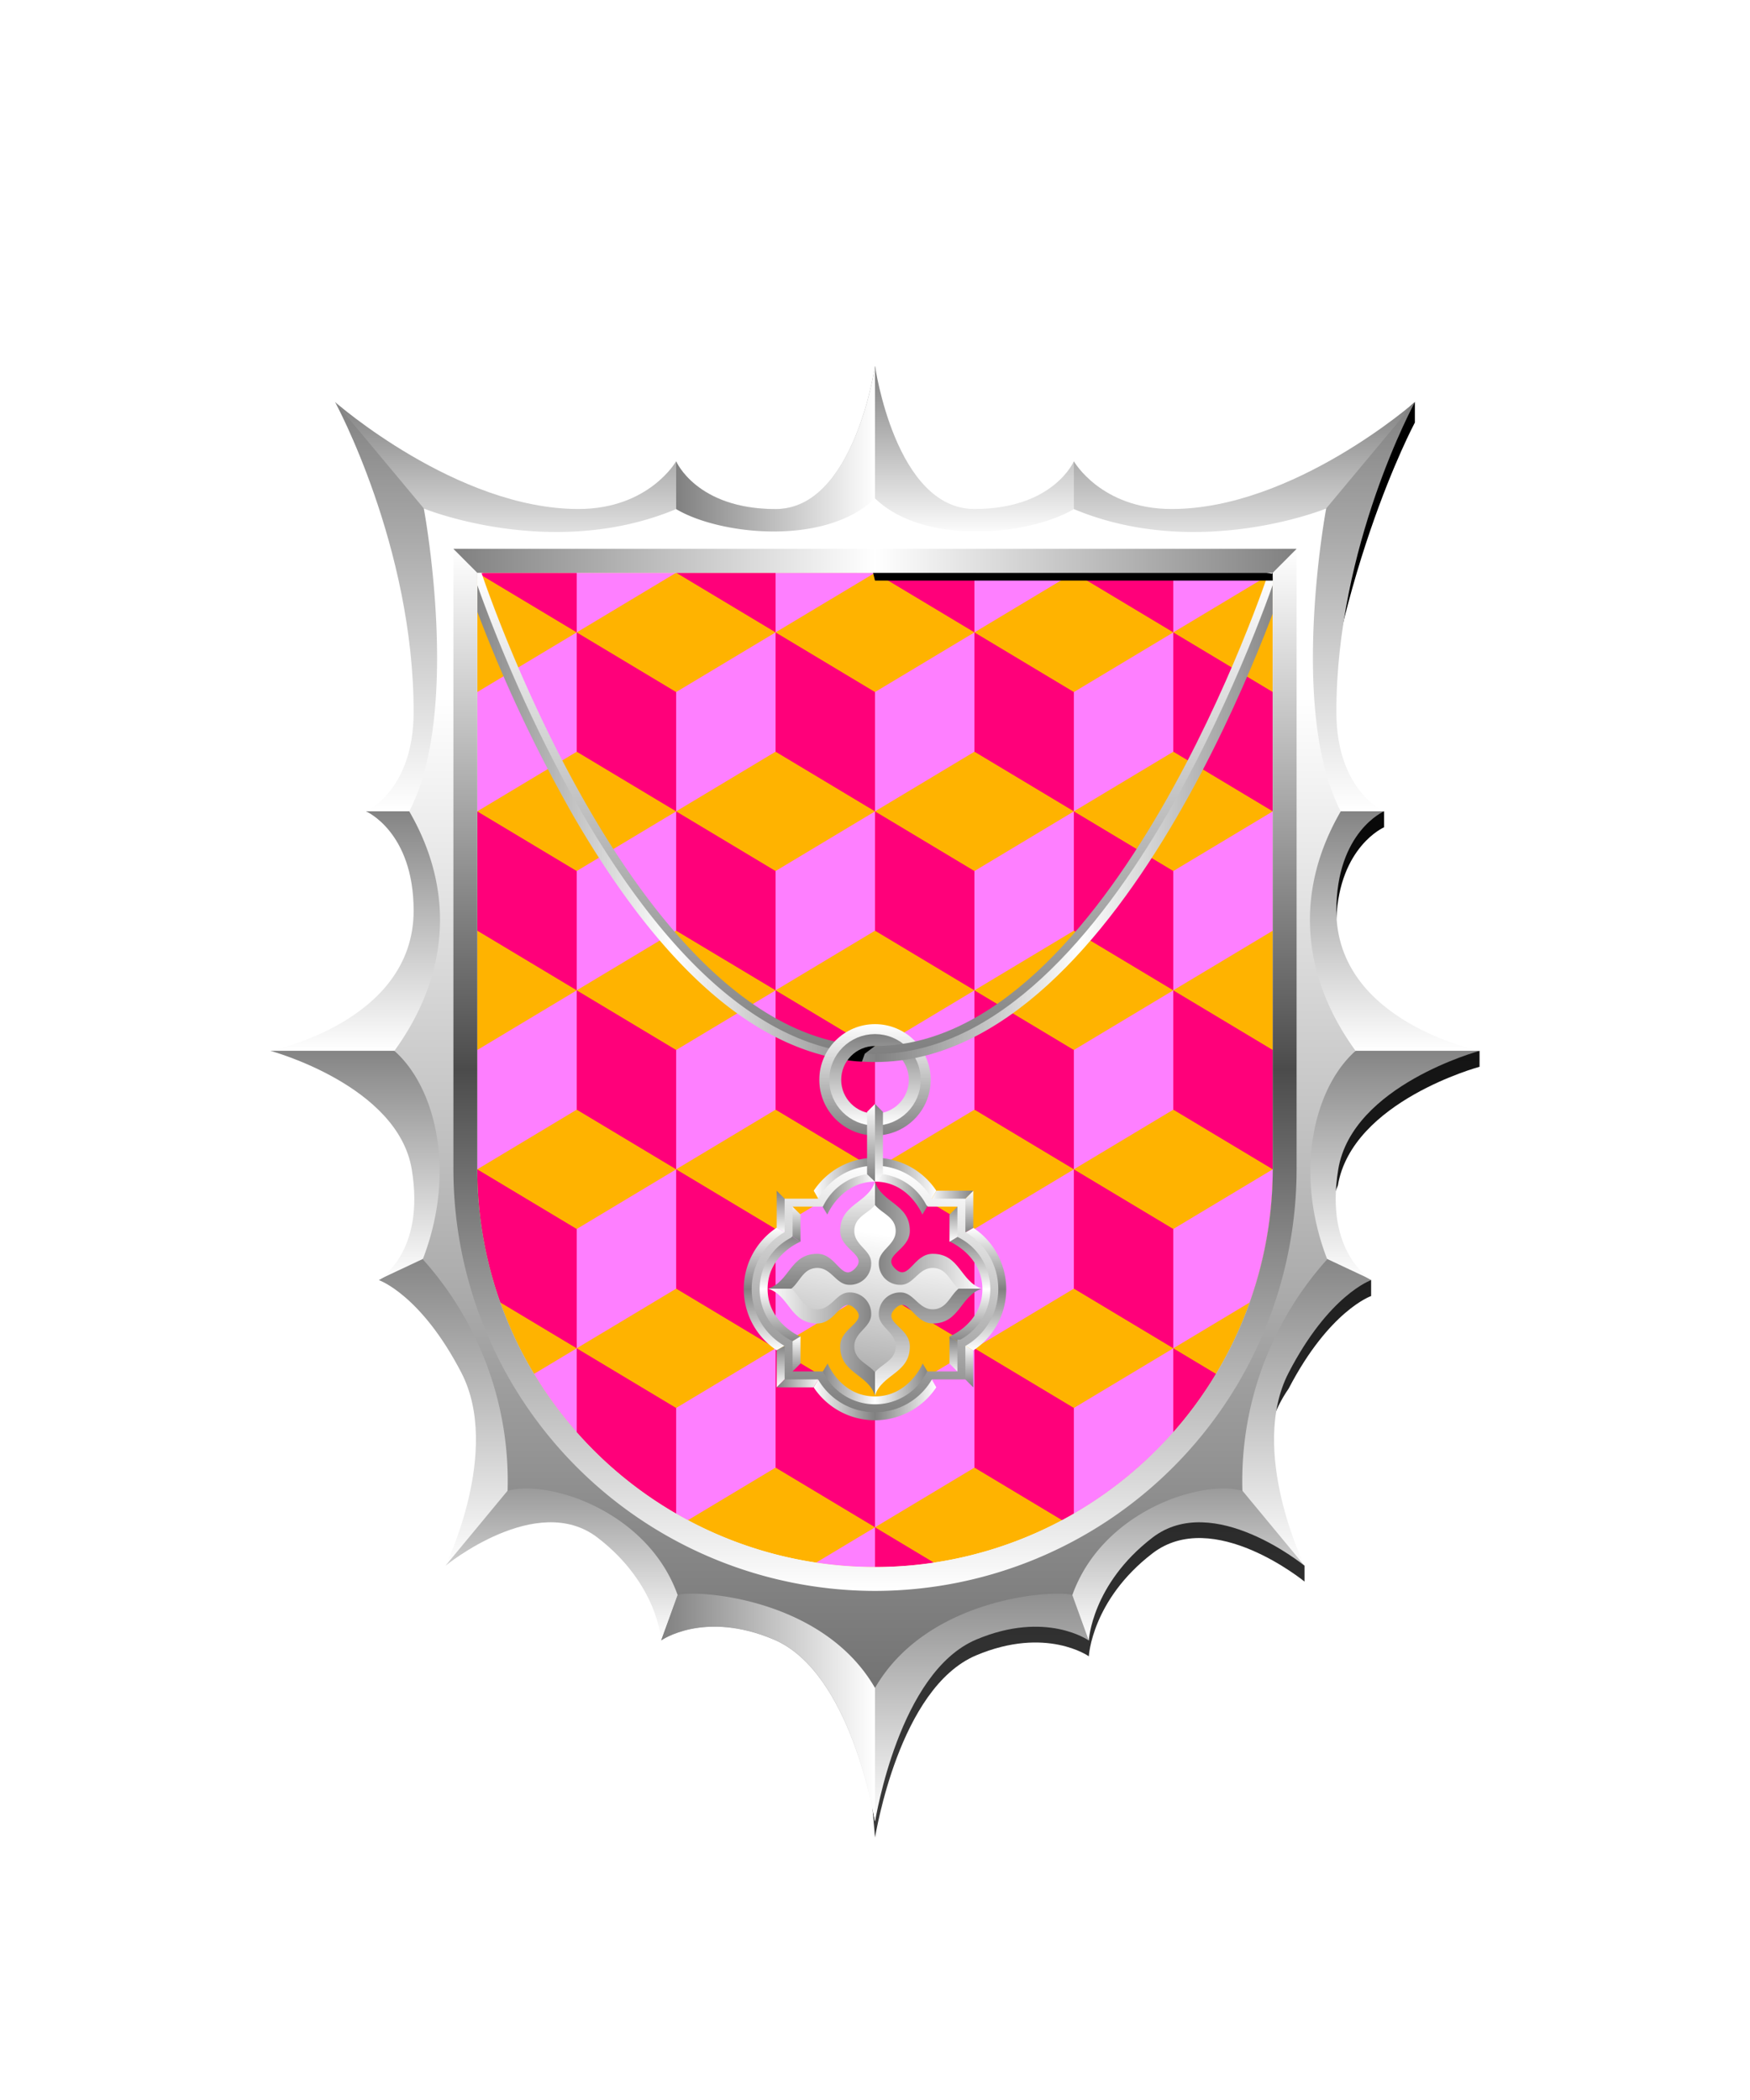 <svg xmlns="http://www.w3.org/2000/svg" xmlns:xlink="http://www.w3.org/1999/xlink" viewBox="0 0 220 264"><defs><symbol id="fi291-a" viewBox="0 0 26.42 22.5"><path d="M25 0 11.15 8.31 12.5 22.5l13.92-8.35L25 0z" fill="#fe7fff"/><path d="m0 15 12.5 7.5v-15L0 0v15z" fill="#ff007a"/></symbol><symbol id="fi291-c" viewBox="0 0 126.42 45"><use height="22.5" width="26.42" xlink:href="#fi291-a"/><use height="22.5" transform="translate(25)" width="26.42" xlink:href="#fi291-a"/><use height="22.5" transform="translate(50)" width="26.42" xlink:href="#fi291-a"/><use height="22.5" transform="translate(75)" width="26.42" xlink:href="#fi291-a"/><use height="22.5" transform="translate(100)" width="26.42" xlink:href="#fi291-a"/><use height="22.5" transform="translate(12.5 22.5)" width="26.42" xlink:href="#fi291-a"/><use height="22.5" transform="translate(37.5 22.5)" width="26.42" xlink:href="#fi291-a"/><use height="22.5" transform="translate(62.5 22.5)" width="26.42" xlink:href="#fi291-a"/><use height="22.5" transform="translate(87.5 22.5)" width="26.42" xlink:href="#fi291-a"/></symbol><clipPath id="fi291-b"><path d="M60 72v75a50 50 0 0 0 100 0V72Z" fill="none"/></clipPath></defs><path d="M60 72v75a50 50 0 0 0 100 0V72Z" fill="#ffb300"/><g clip-path="url(#fi291-b)"><use height="45" transform="translate(47.5 79.5)" width="126.42" xlink:href="#fi291-c"/><use height="45" transform="translate(47.5 34.5)" width="126.42" xlink:href="#fi291-c"/><use height="45" transform="translate(47.5 124.5)" width="126.42" xlink:href="#fi291-c"/><use height="45" transform="translate(47.5 169.5)" width="126.42" xlink:href="#fi291-c"/></g><defs><linearGradient gradientTransform="matrix(0, 1, 1, 0, -104.2, 104.2)" gradientUnits="userSpaceOnUse" id="h80-a" x1="-104.2" x2="-88.77" y1="107.01" y2="107.01"><stop offset="0" stop-color="#fff"/><stop offset="0.5" stop-color="gray"/><stop offset="1" stop-color="#fff"/></linearGradient><linearGradient gradientTransform="matrix(0, 1, 1, 0, -104.2, 104.2)" gradientUnits="userSpaceOnUse" id="h80-b" x1="-103.34" x2="-89.63" y1="108.51" y2="108.51"><stop offset="0" stop-color="gray"/><stop offset="0.5" stop-color="#fff"/><stop offset="1" stop-color="gray"/></linearGradient><linearGradient gradientTransform="matrix(0, 1, 1, 0, -108.85, 108.85)" gradientUnits="userSpaceOnUse" id="h80-c" x1="-108.85" x2="-103.34" y1="113.74" y2="113.74"><stop offset="0" stop-color="gray"/><stop offset="1" stop-color="#fff"/></linearGradient><linearGradient gradientTransform="translate(8072.29 8217.09) rotate(-90)" id="h80-d" x1="8197.87" x2="8192.37" xlink:href="#h80-c" y1="-8067.4" y2="-8067.4"/><linearGradient id="h80-e" x1="-102.44" x2="-107.35" xlink:href="#h80-c" y1="115.24" y2="115.24"/><linearGradient gradientTransform="translate(8072.29 8217.09) rotate(-90)" id="h80-f" x1="8193.87" x2="8198.77" xlink:href="#h80-c" y1="-8065.9" y2="-8065.9"/><clipPath id="h80-g"><path d="M160,72v75a50,50,0,0,1-100,0V72Z" fill="none"/></clipPath><filter id="h80-h" name="shadow"><feDropShadow dx="0" dy="2" stdDeviation="0"/></filter><linearGradient gradientTransform="matrix(1, 0, 0, 1, 0, 0)" id="h80-i" x1="110" x2="110" xlink:href="#h80-a" y1="175.44" y2="148.56"/><linearGradient gradientTransform="matrix(1, 0, 0, 1, 0, 0)" id="h80-j" x1="96.56" x2="123.44" xlink:href="#h80-a" y1="162" y2="162"/><linearGradient gradientTransform="matrix(1, 0, 0, 1, 0, 0)" id="h80-k" x1="106.86" x2="111.04" xlink:href="#h80-c" y1="182.56" y2="155.17"/><linearGradient gradientTransform="matrix(1, 0, 0, 1, 0, 0)" id="h80-l" x1="110" x2="110" xlink:href="#h80-b" y1="131" y2="131"/><linearGradient gradientTransform="matrix(1, 0, 0, 1, 0, 0)" id="h80-m" x1="58.34" x2="110.75" xlink:href="#h80-b" y1="102.68" y2="102.68"/><linearGradient gradientTransform="matrix(1, 0, 0, 1, 0, 0)" id="h80-n" x1="86.51" x2="86.51" xlink:href="#h80-c" y1="132.5" y2="71.84"/><linearGradient gradientTransform="matrix(1, 0, 0, 1, 0, 0)" id="h80-o" x1="107.67" x2="112.33" xlink:href="#h80-c" y1="177.3" y2="146.81"/><linearGradient gradientTransform="matrix(1, 0, 0, 1, 0, 0)" id="h80-p" x1="110" x2="110" xlink:href="#h80-c" y1="142.75" y2="128.75"/><linearGradient gradientTransform="matrix(1, 0, 0, 1, 0, 0)" id="h80-q" x1="110" x2="110" xlink:href="#h80-c" y1="130" y2="141.5"/><linearGradient gradientTransform="matrix(1, 0, 0, 1, 0, 0)" id="h80-r" x1="110" x2="161.66" xlink:href="#h80-b" y1="102.68" y2="102.68"/><linearGradient gradientTransform="matrix(1, 0, 0, 1, 0, 0)" id="h80-s" x1="135.24" x2="135.24" xlink:href="#h80-c" y1="132.5" y2="71.84"/><linearGradient gradientTransform="matrix(0, -1, -1, 0, 8490.22, -7930.81)" id="h80-t" x1="-8079.37" x2="-8069.59" xlink:href="#h80-c" y1="8380.72" y2="8380.72"/><linearGradient gradientTransform="matrix(0, -1, -1, 0, 8490.22, -7930.81)" id="h80-u" x1="-8069.59" x2="-8079.37" xlink:href="#h80-c" y1="8379.72" y2="8379.72"/><symbol id="h80-w" viewBox="0 0 7.14 15.42"><path d="M1.5,7.71a7.75,7.75,0,0,0,4.14,6.86l-1.5.85h0A9.25,9.25,0,0,1,4.14,0h0l1.5.85A7.75,7.75,0,0,0,1.5,7.71Z" fill="url(#h80-a)"/><path d="M3,7.71c0,4.26,4.13,6,4.14,6l-1.5.9A7.75,7.75,0,0,1,5.64.85l1.5.91S3,3.41,3,7.71Z" fill="url(#h80-b)"/></symbol><symbol id="h80-v" viewBox="0 0 7.14 24.73"><use height="15.42" transform="translate(0 4.65)" width="7.14" xlink:href="#h80-w"/><polygon fill="url(#h80-c)" points="5.64 5.5 4.14 4.65 4.14 0 5.64 1.5 5.64 5.5"/><polygon fill="url(#h80-d)" points="5.64 19.22 4.14 20.07 4.14 24.73 5.64 23.22 5.64 19.22"/><polygon fill="url(#h80-e)" points="7.14 6.41 5.64 5.5 5.64 1.5 7.14 3 7.14 6.41"/><polygon fill="url(#h80-f)" points="7.14 18.32 5.64 19.22 5.64 23.22 7.14 21.73 7.14 18.32"/></symbol></defs><g clip-path="url(#h80-g)"><g filter="url(#h80-h)"><path d="M110.7,161.3l-.7-12.74h0c-.88,2.72-4.38,2.77-4.38,6.18,0,2.46,3.57,3,1.86,4.74s-2.28-1.86-4.74-1.86c-3.41,0-3.46,3.5-6.18,4.38l12.82.5.62,12.94h0c.88-2.72,4.38-2.77,4.38-6.18,0-2.46-3.57-3-1.86-4.74s2.28,1.86,4.74,1.86c3.41,0,3.46-3.5,6.18-4.38Z" fill="url(#h80-i)"/><path d="M123.44,162c-2.72-.88-2.77-4.38-6.18-4.38-2.46,0-3,3.57-4.74,1.86s1.86-2.28,1.86-4.74c0-3.41-3.5-3.46-4.38-6.18V162H96.56c2.72.88,2.77,4.38,6.18,4.38,2.46,0,3-3.57,4.74-1.86s-1.86,2.28-1.86,4.74c0,3.41,3.5,3.46,4.38,6.18V162Z" fill="url(#h80-j)"/><path d="M113.24,162.48a2.67,2.67,0,0,0-2.76,2.76c0,1.62,2.12,2.21,2.12,4s-1.7,2.17-2.6,3.27c-.9-1.1-2.6-1.5-2.6-3.27s2.12-2.36,2.12-4a2.67,2.67,0,0,0-2.76-2.76c-1.62,0-2.21,2.12-4,2.12s-2.17-1.7-3.27-2.6c1.1-.9,1.5-2.6,3.27-2.6s2.36,2.12,4,2.12a2.67,2.67,0,0,0,2.76-2.76c0-1.62-2.12-2.21-2.12-4s1.7-2.17,2.6-3.27c.9,1.1,2.6,1.5,2.6,3.27s-2.12,2.36-2.12,4a2.67,2.67,0,0,0,2.76,2.76c1.62,0,2.21-2.12,4-2.12s2.17,1.7,3.27,2.6c-1.1.9-1.5,2.6-3.27,2.6S114.86,162.48,113.24,162.48Z" fill="url(#h80-k)"/><path d="M110,131" fill="none" stroke="url(#h80-l)" stroke-miterlimit="10"/><path d="M110.2,132.76H110c-13,0-25.48-10.26-37.23-30.5A179.86,179.86,0,0,1,59.05,72.07" fill="none" stroke="url(#h80-m)" stroke-miterlimit="10" stroke-width="1.5"/><path d="M60,72s19.69,60,50,60a22.76,22.76,0,0,0,3.42-.26" fill="none" stroke="url(#h80-n)" stroke-miterlimit="10"/><path d="M104.9,132.94a15,15,0,0,0,3.46.52l.36-1,2.55-1.93Z"/><use height="24.72" transform="translate(93.5 149.69)" width="7.14" xlink:href="#h80-v"/><use height="24.72" transform="translate(122.36 145.55) rotate(90)" width="7.14" xlink:href="#h80-v"/><use height="24.72" transform="translate(126.5 174.42) rotate(180)" width="7.14" xlink:href="#h80-v"/><use height="24.72" transform="translate(97.64 178.55) rotate(-90)" width="7.14" xlink:href="#h80-v"/><path d="M125,162.05a7.77,7.77,0,0,0-4.14-6.86v-4h-4a7.75,7.75,0,0,0-13.72,0h-4v4a7.75,7.75,0,0,0,0,13.72v4h4a7.76,7.76,0,0,0,13.72,0h4v-4A7.75,7.75,0,0,0,125,162.05Z" fill="none" stroke="url(#h80-o)" stroke-miterlimit="10"/><circle cx="110" cy="135.75" fill="none" r="6" stroke="url(#h80-p)" stroke-miterlimit="10" stroke-width="2"/><circle cx="110" cy="135.75" fill="none" r="5" stroke="url(#h80-q)" stroke-miterlimit="10" stroke-width="1.5"/><path d="M161,72.07c0,.17-19.78,60.69-50.95,60.69" fill="none" stroke="url(#h80-r)" stroke-miterlimit="10" stroke-width="1.5"/><path d="M110,132c30.31,0,50-60,50-60" fill="none" stroke="url(#h80-s)" stroke-miterlimit="10"/><path d="M110,148.56l-1-.95v-7.83l1-1Z" fill="url(#h80-t)"/><path d="M110,138.78l1,1v7.83l-1,.95Z" fill="url(#h80-u)"/></g></g><defs><linearGradient id="fr1-b" x1="0" x2="0" y1="0" y2="1"><stop offset="0" stop-color="gray"/><stop offset="1" stop-color="#fff"/></linearGradient><linearGradient gradientUnits="userSpaceOnUse" id="fr1-a" x1="64.42" x2="64.42" y1="110.39" y2="110.39"><stop offset="0"/><stop offset="1" stop-color="#4b4b4b"/></linearGradient><linearGradient id="fr1-c" x1="39.01" x2="39.01" xlink:href="#fr1-a" y1="29.99" y2="223.34"/><linearGradient id="fr1-e" x1="110" x2="85" xlink:href="#fr1-b" y1="56.74" y2="56.74"/><linearGradient id="fr1-g" x1="0" x2="1" xlink:href="#fr1-b" y1="0" y2="0"/><linearGradient id="fr1-h" x1="0" x2="1" xlink:href="#fr1-b" y1="0" y2="0"/><linearGradient gradientUnits="userSpaceOnUse" id="fr1-i" x1="110" x2="110" y1="87.5" y2="247.73"><stop offset="0" stop-color="#fff"/><stop offset="1" stop-color="#4b4b4b"/></linearGradient><linearGradient gradientUnits="userSpaceOnUse" id="fr1-j" x1="110" x2="110" y1="69" y2="200"><stop offset="0" stop-color="#fff"/><stop offset=".5" stop-color="#4b4b4b"/><stop offset="1" stop-color="#fff"/></linearGradient><linearGradient gradientUnits="userSpaceOnUse" id="fr1-k" x1="57" x2="163" y1="70.5" y2="70.5"><stop offset="0" stop-color="gray"/><stop offset=".5" stop-color="#fff"/><stop offset="1" stop-color="gray"/></linearGradient><symbol id="fr1-d" viewBox="0 0 78.01 180.47"><path d="M64.42 110.39z" fill="url(#fr1-a)"/><path d="M78 83.57v-2s-20.5-.11-18-16.64c.4-9.07 6-11.47 6-11.47v-2h-8.9c2-28.77 12.77-48.88 12.77-48.88V0S54.58 14.45 39.29 14.45H0l2 8h51v74c0 27.61-23.39 51-51 51l-2 9.72 2 23.29c.11-.41 3-18.79 12.72-22.9 8.79-3.7 14.16.12 14.16.12s.36-7.07 8-12.94S56 148.29 56 148.29v-2s-9.37-11.61-2-22.26c5.1-9.82 10.37-11.64 10.37-11.64v-2c-.15-.09-8.39-2-4.18-11.91C62 87.88 78 83.57 78 83.57Z" fill="url(#fr1-c)"/></symbol><symbol id="fr1-f" viewBox="0 0 77.01 183.03"><path d="m25.71 150.5 2.17 9.75s-5.37-3.83-14.16-.12C4 164.24 1.11 182.62 1 183l-1-27Z" fill="url(#fr1-b)"/><path d="M44.53 136.05 24.71 151.5l3.17 8.75s.36-7.07 8-12.94S55 150.85 55 150.85Z" fill="url(#fr1-b)"/><path d="M55.76 110.34 44 137.56l11 13.29s-7.08-14.45-2-24.27 10.37-11.64 10.37-11.64Z" fill="url(#fr1-b)"/><path d="m55 85.12 22 1S61 90.43 59.24 101s4.18 13.9 4.18 13.9l-7.66-3.6Z" fill="url(#fr1-b)"/><path d="M65 56s-6 2.56-6 12.5c0 14 18 17.61 18 17.61H55V55Z" fill="url(#fr1-b)"/><path d="M68.88 4.55S59 22.63 59 43.51C59 53.45 65 56 65 56H53.74l-2.83-30.87Z" fill="url(#fr1-b)"/><path d="M38.29 18C53.58 18 68.88 4.55 68.88 4.55l-18 21.58L25 21l1-9s3.41 6 12.29 6Z" fill="url(#fr1-b)"/><path d="M13.5 18c9.94 0 12.5-6 12.5-6v9.5l-26-.72L1 0s2.56 18 12.5 18Z" fill="url(#fr1-b)"/></symbol></defs><path d="M0 0h220v264H0z" fill="none"/><use height="180.47" transform="translate(108 50.54)" width="78.01" xlink:href="#fr1-d"/><use height="180.47" transform="matrix(-1 0 0 1 112 50.54)" width="78.01" xlink:href="#fr1-d"/><path d="M97.5 64C87.56 64 85 58 85 58v9.5l25-.73V46s-2.56 18-12.5 18Z" fill="url(#fr1-e)"/><use height="183.03" transform="matrix(-1 0 0 1 111 45.99)" width="77.01" xlink:href="#fr1-f"/><use height="183.03" transform="translate(109 45.99)" width="77.01" xlink:href="#fr1-f"/><path d="M97.5 64C87.56 64 85 58 85 58v9.5l25-.73V46s-2.56 18-12.5 18Z" fill="url(#fr1-g)"/><path d="M85.67,199.21l-2.55,7s5.37-3.82,14.16-.12c9.76,4.12,12.61,22.5,12.72,22.9V201.94Z" fill="url(#fr1-h)"/><path d="M170.42 132.11c-6.89-9.49-7.66-20.13-1.87-30.11-6.6-12.68-1.83-38.07-1.83-38.07S150.59 70.52 135 64c-5.46 3.26-18.75 4.7-25-1.35-6.25 6.05-19.54 4.61-25 1.35-15.59 6.52-31.72-.07-31.72-.07s4.77 25.39-1.83 38.07c5.79 10 5 20.62-1.87 30.11 5.11 4.49 7.86 15.07 3.57 26.2a41.69 41.69 0 0 1 10.66 29.11c5.07-1.46 17.59 2.48 21.38 13.1 1.9-.68 18.13.11 24.81 11.68 6.68-11.57 22.91-12.36 24.81-11.68 3.79-10.62 16.31-14.56 21.38-13.1a41.69 41.69 0 0 1 10.66-29.11c-4.29-11.13-1.54-21.71 3.57-26.2ZM161 147a51 51 0 0 1-102 0V71h102Z" fill="url(#fr1-i)"/><path d="M110 198.5A51.55 51.55 0 0 1 58.5 147V70.5h103V147a51.55 51.55 0 0 1-51.5 51.5Z" fill="none" stroke="url(#fr1-j)" stroke-width="3"/><path d="m57 69 3 3.01h100l3-3.01H57z" fill="url(#fr1-k)"/></svg>